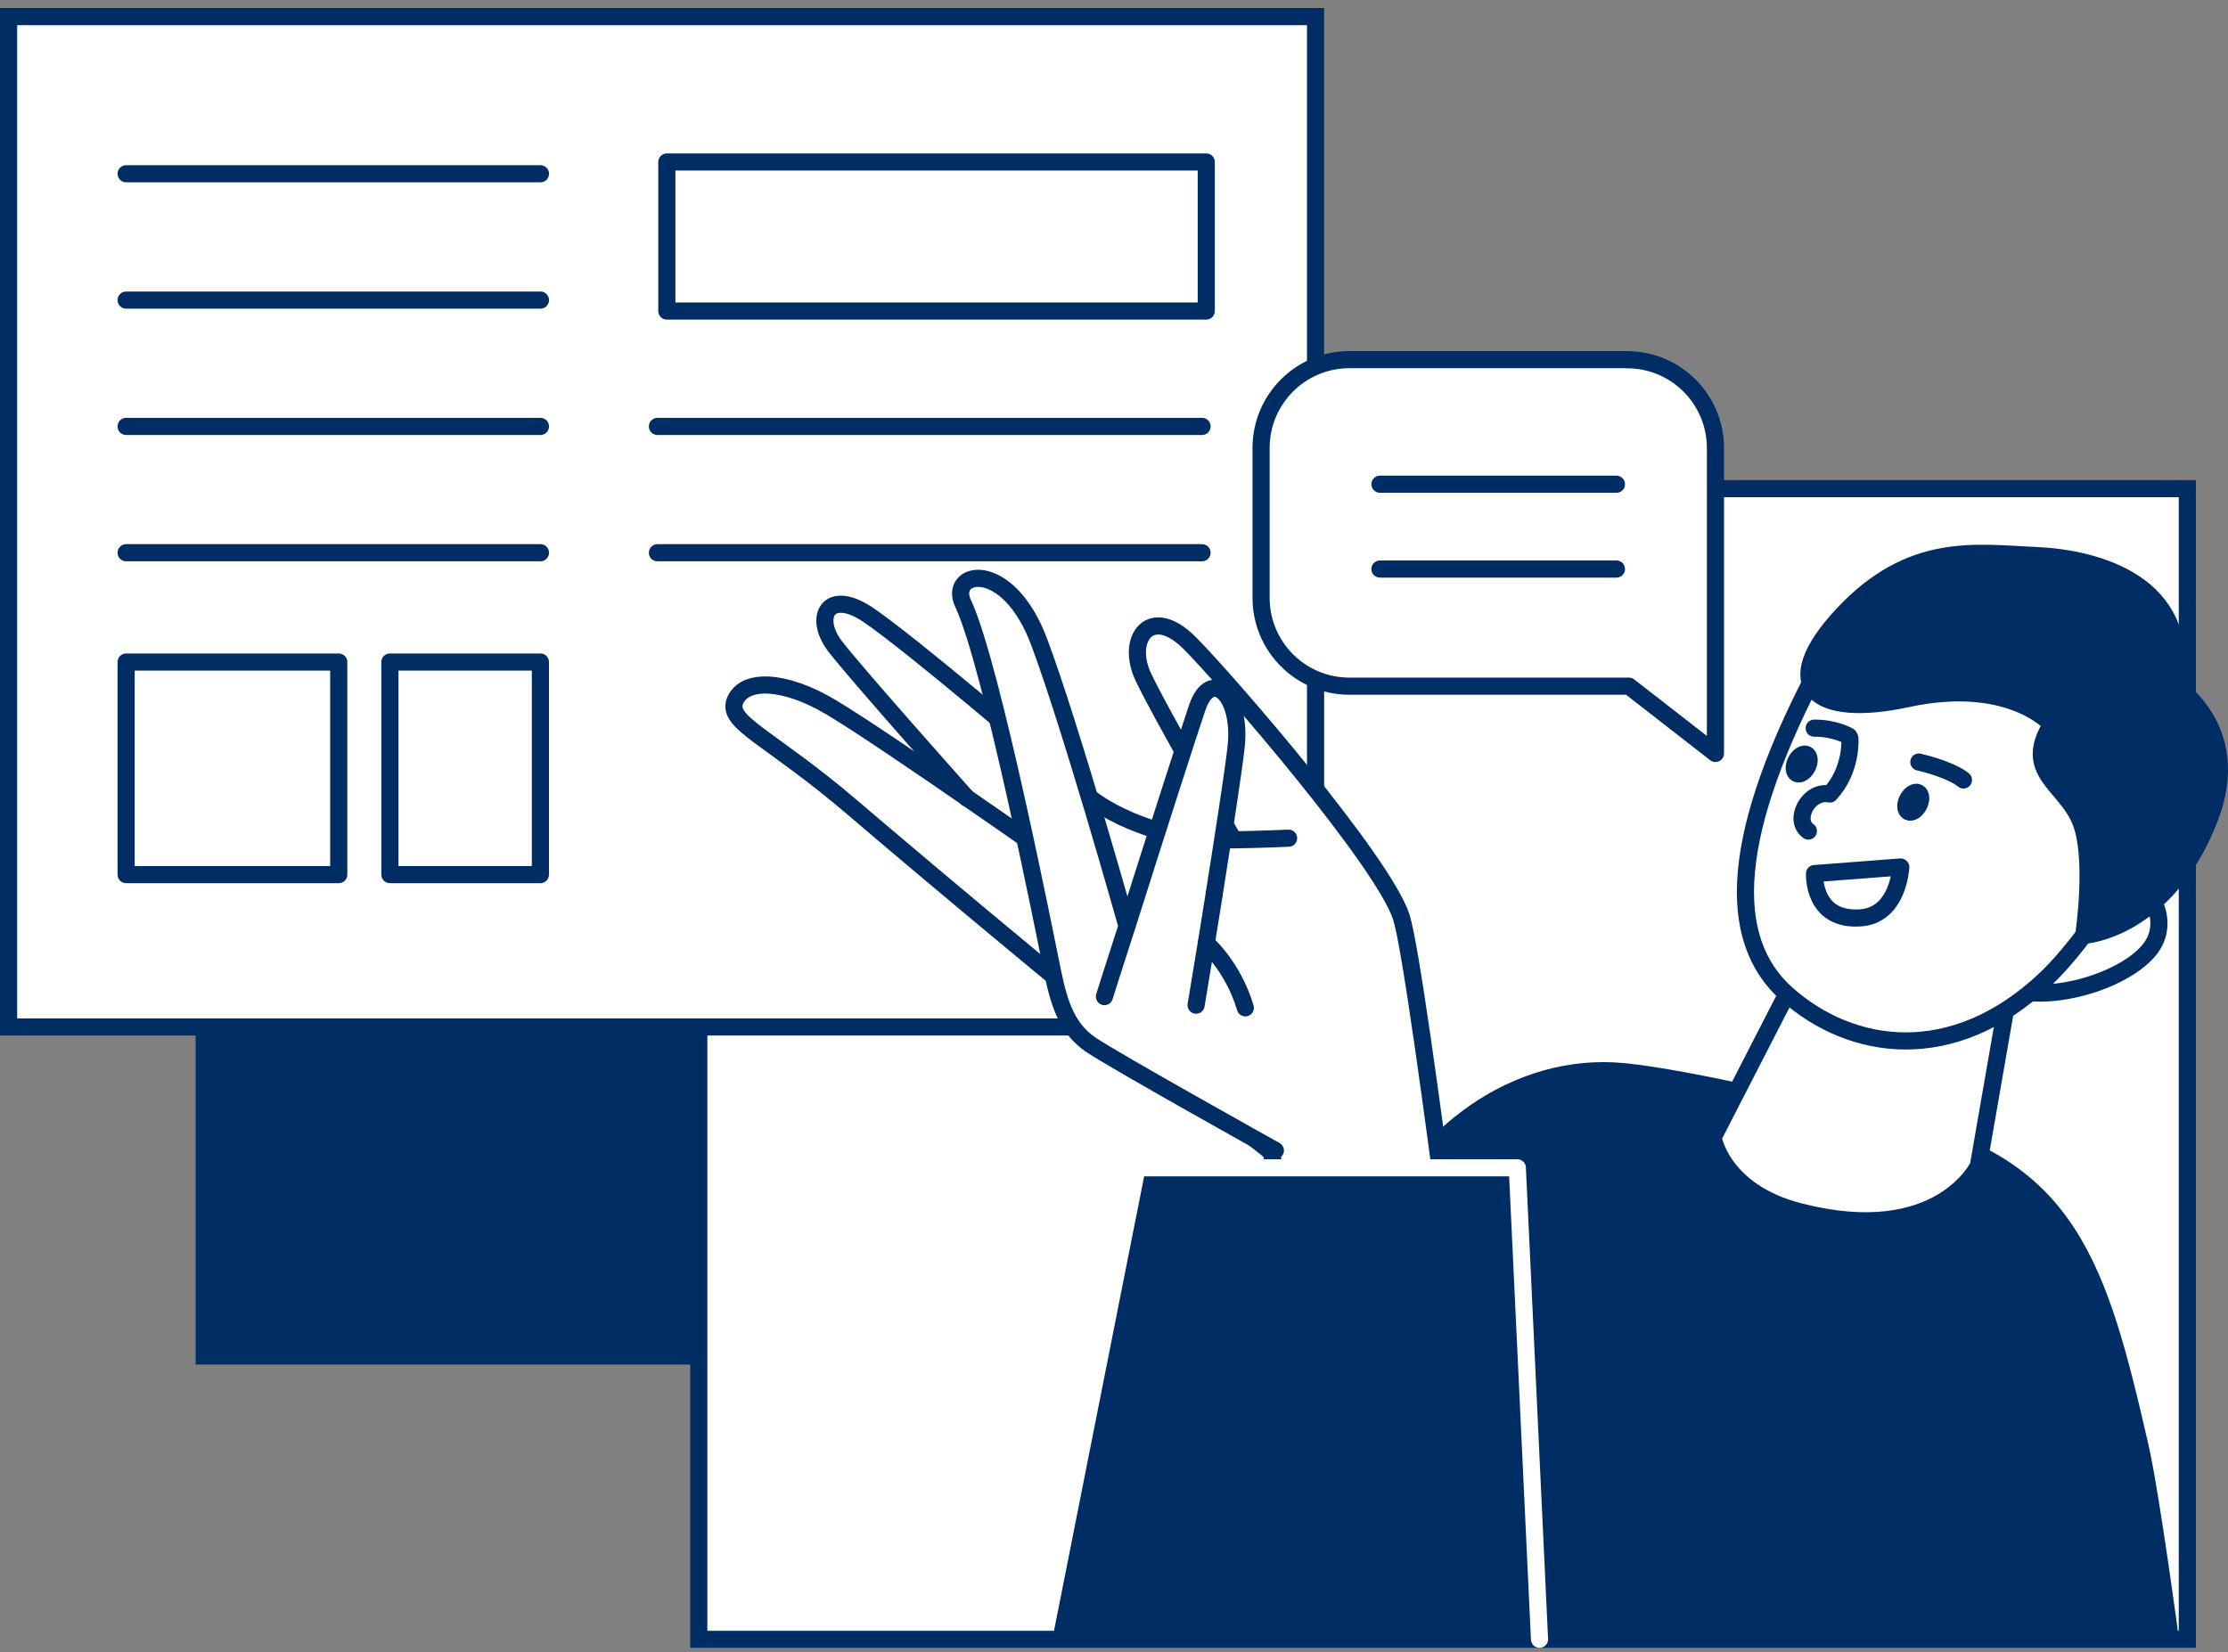 <svg width="120" height="89" viewBox="0 0 120 89" fill="none" xmlns="http://www.w3.org/2000/svg">
<rect x="0" y="0" width="120" height="89" fill="#808080" stroke="none"/>
<g clip-path="url(#clip0_8917_7877)">
<path d="M64.741 31.599H10.537V73.506H64.741V31.599Z" fill="#002D64"/>
<path d="M117.809 26.323H37.637V88.31H117.809V26.323Z" fill="white" stroke="#002D64" stroke-width="0.923" stroke-miterlimit="10"/>
<path d="M70.856 0.894H0.463V55.321H70.856V0.894Z" fill="white" stroke="#002D64" stroke-width="0.923" stroke-miterlimit="10"/>
<path d="M6.793 9.361H29.108" stroke="#002D64" stroke-width="0.923" stroke-linecap="round" stroke-linejoin="round"/>
<path d="M6.793 16.166H29.108" stroke="#002D64" stroke-width="0.923" stroke-linecap="round" stroke-linejoin="round"/>
<path d="M6.793 22.971H29.108" stroke="#002D64" stroke-width="0.923" stroke-linecap="round" stroke-linejoin="round"/>
<path d="M35.41 22.971H64.742" stroke="#002D64" stroke-width="0.923" stroke-linecap="round" stroke-linejoin="round"/>
<path d="M35.41 29.775H64.742" stroke="#002D64" stroke-width="0.923" stroke-linecap="round" stroke-linejoin="round"/>
<path d="M6.793 29.775H29.108" stroke="#002D64" stroke-width="0.923" stroke-linecap="round" stroke-linejoin="round"/>
<path d="M18.245 35.663H6.793V47.115H18.245V35.663Z" fill="white" stroke="#002D64" stroke-width="0.923" stroke-linecap="round" stroke-linejoin="round"/>
<path d="M64.969 8.727H35.916V16.755H64.969V8.727Z" fill="white" stroke="#002D64" stroke-width="0.923" stroke-linecap="round" stroke-linejoin="round"/>
<path d="M29.106 35.663H21V47.115H29.106V35.663Z" fill="white" stroke="#002D64" stroke-width="0.923" stroke-linecap="round" stroke-linejoin="round"/>
<path fill-rule="evenodd" clip-rule="evenodd" d="M62.166 88.305H117.36C117.36 88.305 116.304 80.388 115.709 77.797C113.496 68.152 111.834 62.237 102.005 60.185C98.386 59.429 91.186 57.633 87.511 57.272C81.485 56.677 76.014 60.841 73.785 66.278L62.172 88.305H62.166Z" fill="#002D64"/>
<path d="M66.364 45.108C66.136 44.719 62.517 38.459 61.572 36.469C60.593 34.417 61.966 32.505 64.09 34.656C66.225 36.819 74.514 46.426 75.465 49.4C76.41 52.369 80.151 83.44 80.151 83.44L65.118 87.799C65.118 87.799 69.688 66.251 68.443 62.036C60.404 55.727 50.414 47.354 45.927 43.513C41.452 39.676 39.073 38.92 39.584 37.725C40.101 36.53 42.225 36.591 44.738 38.081C46.228 38.971 49.597 41.261 52.076 42.973C51.726 42.579 46.127 36.313 44.966 34.79C43.77 33.222 44.61 31.66 46.756 33.105C48.907 34.556 56.012 40.56 58.153 42.506C60.293 44.452 63.562 45.108 64.779 45.197C65.152 45.225 65.73 45.236 66.358 45.225V45.097L66.364 45.108Z" fill="white"/>
<path d="M69.404 45.153C69.404 45.153 67.764 45.225 66.364 45.242C65.735 45.247 65.157 45.242 64.785 45.214C63.573 45.125 60.298 44.469 58.158 42.523C56.017 40.577 48.913 34.573 46.761 33.122C44.621 31.677 43.781 33.233 44.971 34.806C46.138 36.324 51.731 42.595 52.081 42.99" stroke="#002D64" stroke-width="0.923" stroke-linecap="round" stroke-linejoin="round"/>
<path d="M55.058 45.047C55.058 45.047 53.79 44.157 52.106 43.001C52.106 42.995 52.095 42.99 52.089 42.984C49.61 41.272 46.241 38.976 44.751 38.092C42.238 36.602 40.114 36.541 39.597 37.736C39.08 38.932 41.459 39.688 45.94 43.524C50.427 47.36 60.417 55.738 68.456 62.048C69.701 66.256 65.132 87.81 65.132 87.81L80.164 83.451C80.164 83.451 76.417 52.38 75.478 49.411C74.527 46.442 66.238 36.83 64.103 34.667C61.974 32.511 60.601 34.428 61.585 36.48C62.524 38.47 66.149 44.73 66.377 45.119C66.388 45.13 66.388 45.136 66.388 45.136" stroke="#002D64" stroke-width="0.923" stroke-linecap="round" stroke-linejoin="round"/>
<path d="M60.75 49.706C62.056 45.569 63.996 39.521 64.475 38.12C65.22 35.946 66.893 37.408 66.565 40.277C66.404 41.689 65.881 45.058 65.392 48.132L69.689 53.931L73.247 59.34L68.683 61.97C68.683 61.97 59.938 57.094 58.732 56.266C57.514 55.432 57.058 54.17 56.697 52.408C56.336 50.645 53.417 35.84 51.883 32.544C50.987 30.759 54.262 29.981 55.98 34.623C57.703 39.26 60.627 49.661 60.627 49.661L60.744 49.7L60.75 49.706Z" fill="white"/>
<path d="M65.4 48.144C65.245 49.083 65.1 49.995 64.972 50.812C64.655 52.741 64.422 54.148 64.422 54.148" stroke="#002D64" stroke-width="0.923" stroke-linecap="round" stroke-linejoin="round"/>
<path d="M59.484 53.686C59.484 53.686 60.018 51.985 60.758 49.706C62.064 45.569 64.004 39.521 64.482 38.12C65.227 35.946 66.901 37.408 66.573 40.277C66.411 41.689 65.889 45.058 65.4 48.132" stroke="#002D64" stroke-width="0.923" stroke-linecap="round" stroke-linejoin="round"/>
<path d="M64.973 50.812C64.973 50.812 66.407 52.046 67.074 54.292" stroke="#002D64" stroke-width="0.923" stroke-linecap="round" stroke-linejoin="round"/>
<path d="M68.691 61.975C68.691 61.975 59.946 57.1 58.74 56.271C57.522 55.438 57.066 54.175 56.705 52.413C56.343 50.651 53.425 35.846 51.89 32.549C50.995 30.765 54.27 29.986 55.988 34.629C57.711 39.265 60.635 49.667 60.635 49.667" stroke="#002D64" stroke-width="0.923" stroke-linecap="round" stroke-linejoin="round"/>
<path d="M82.918 88.305H56.678L61.715 62.909H81.723L82.918 88.305Z" fill="#002D64"/>
<path d="M61.715 62.909H81.723L82.918 88.305" stroke="white" stroke-width="0.923" stroke-linecap="round" stroke-linejoin="round"/>
<path fill-rule="evenodd" clip-rule="evenodd" d="M109.355 46.704L106.553 62.815C106.553 62.815 104.457 67.196 96.941 65.278C92.727 64.205 92.266 61.275 92.266 61.275L100.11 46.003L109.355 46.704Z" fill="white" stroke="#002D64" stroke-width="0.923" stroke-linecap="round" stroke-linejoin="round"/>
<path fill-rule="evenodd" clip-rule="evenodd" d="M113.145 47.043C115.23 46.726 116.931 49.022 116.036 50.756C115.141 52.496 111.166 53.942 108.619 53.369C106.073 52.802 113.145 47.037 113.145 47.037V47.043Z" fill="white" stroke="#002D64" stroke-width="0.923" stroke-linecap="round" stroke-linejoin="round"/>
<path fill-rule="evenodd" clip-rule="evenodd" d="M98.139 35.585C93.119 44.93 92.913 50.595 96.243 53.553C99.734 56.649 105.183 57.444 110.147 52.769C113.183 49.911 117.758 42.212 117.124 39.538C116.485 36.863 113.772 31.888 108.958 31.549C104.138 31.209 100.535 31.126 98.139 35.59V35.585Z" fill="white" stroke="#002D64" stroke-width="0.923" stroke-linecap="round" stroke-linejoin="round"/>
<path d="M105.751 42.017C105.751 42.017 105.24 41.511 103.35 41.05" stroke="#002D64" stroke-width="0.923" stroke-miterlimit="10" stroke-linecap="round"/>
<path d="M99.575 39.654C99.575 39.654 98.825 39.215 97.713 39.226" stroke="#002D64" stroke-width="0.923" stroke-miterlimit="10" stroke-linecap="round"/>
<path fill-rule="evenodd" clip-rule="evenodd" d="M103.354 43.368C103.209 43.651 102.954 43.813 102.787 43.729C102.62 43.646 102.598 43.346 102.742 43.062C102.887 42.779 103.143 42.617 103.309 42.701C103.476 42.784 103.498 43.084 103.354 43.368Z" fill="#002D64" stroke="#002D64" stroke-width="0.923" stroke-linecap="round" stroke-linejoin="round"/>
<path fill-rule="evenodd" clip-rule="evenodd" d="M97.344 41.311C97.2 41.594 96.944 41.756 96.777 41.672C96.61 41.589 96.588 41.289 96.733 41.005C96.877 40.722 97.133 40.56 97.3 40.644C97.466 40.727 97.489 41.028 97.344 41.311Z" fill="#002D64" stroke="#002D64" stroke-width="0.923" stroke-linecap="round" stroke-linejoin="round"/>
<path d="M99.634 39.771C99.634 39.771 99.773 41.467 98.556 42.773C97.383 42.54 96.565 44.191 97.399 44.769" stroke="#002D64" stroke-width="0.923" stroke-linecap="round" stroke-linejoin="round"/>
<path fill-rule="evenodd" clip-rule="evenodd" d="M102.368 46.704L97.732 47.059C97.732 47.059 97.598 49.633 100.217 49.444C102.263 49.294 102.374 46.709 102.374 46.709L102.368 46.704Z" fill="white" stroke="#002D64" stroke-width="0.923" stroke-linecap="round" stroke-linejoin="round"/>
<path d="M112.228 50.384C112.228 50.384 112.879 46.109 112.023 44.152C111.172 42.195 108.909 41.578 110.494 39.02C110.494 39.02 108.264 36.441 102.705 37.642C97.813 38.698 95.578 37.03 99.253 33.1C102.927 29.169 106.391 29.786 109.638 29.925C112.884 30.064 118.049 31.415 117.132 36.925C117.132 36.925 120.873 39.226 119.027 44.029C116.681 50.139 112.228 50.389 112.228 50.389V50.384Z" fill="#002D64" stroke="#002D64" stroke-width="0.923" stroke-miterlimit="10" stroke-linecap="round"/>
<path d="M87.636 19.373H72.681C70.051 19.373 67.922 21.503 67.922 24.132V32.205C67.922 34.834 70.051 36.964 72.681 36.964H87.636C87.669 36.964 87.702 36.964 87.736 36.964L92.394 40.588V24.138C92.394 21.508 90.265 19.379 87.636 19.379V19.373Z" fill="white" stroke="#002D64" stroke-width="0.923" stroke-linecap="round" stroke-linejoin="round"/>
<path d="M87.061 26.084H74.324" stroke="#002D64" stroke-width="0.923" stroke-linecap="round" stroke-linejoin="round"/>
<path d="M87.061 30.654H74.324" stroke="#002D64" stroke-width="0.923" stroke-linecap="round" stroke-linejoin="round"/>
</g>
<defs>
<clipPath id="clip0_8917_7877">
<rect width="120" height="88.334" fill="white" transform="translate(0 0.433)"/>
</clipPath>
</defs>
</svg>
